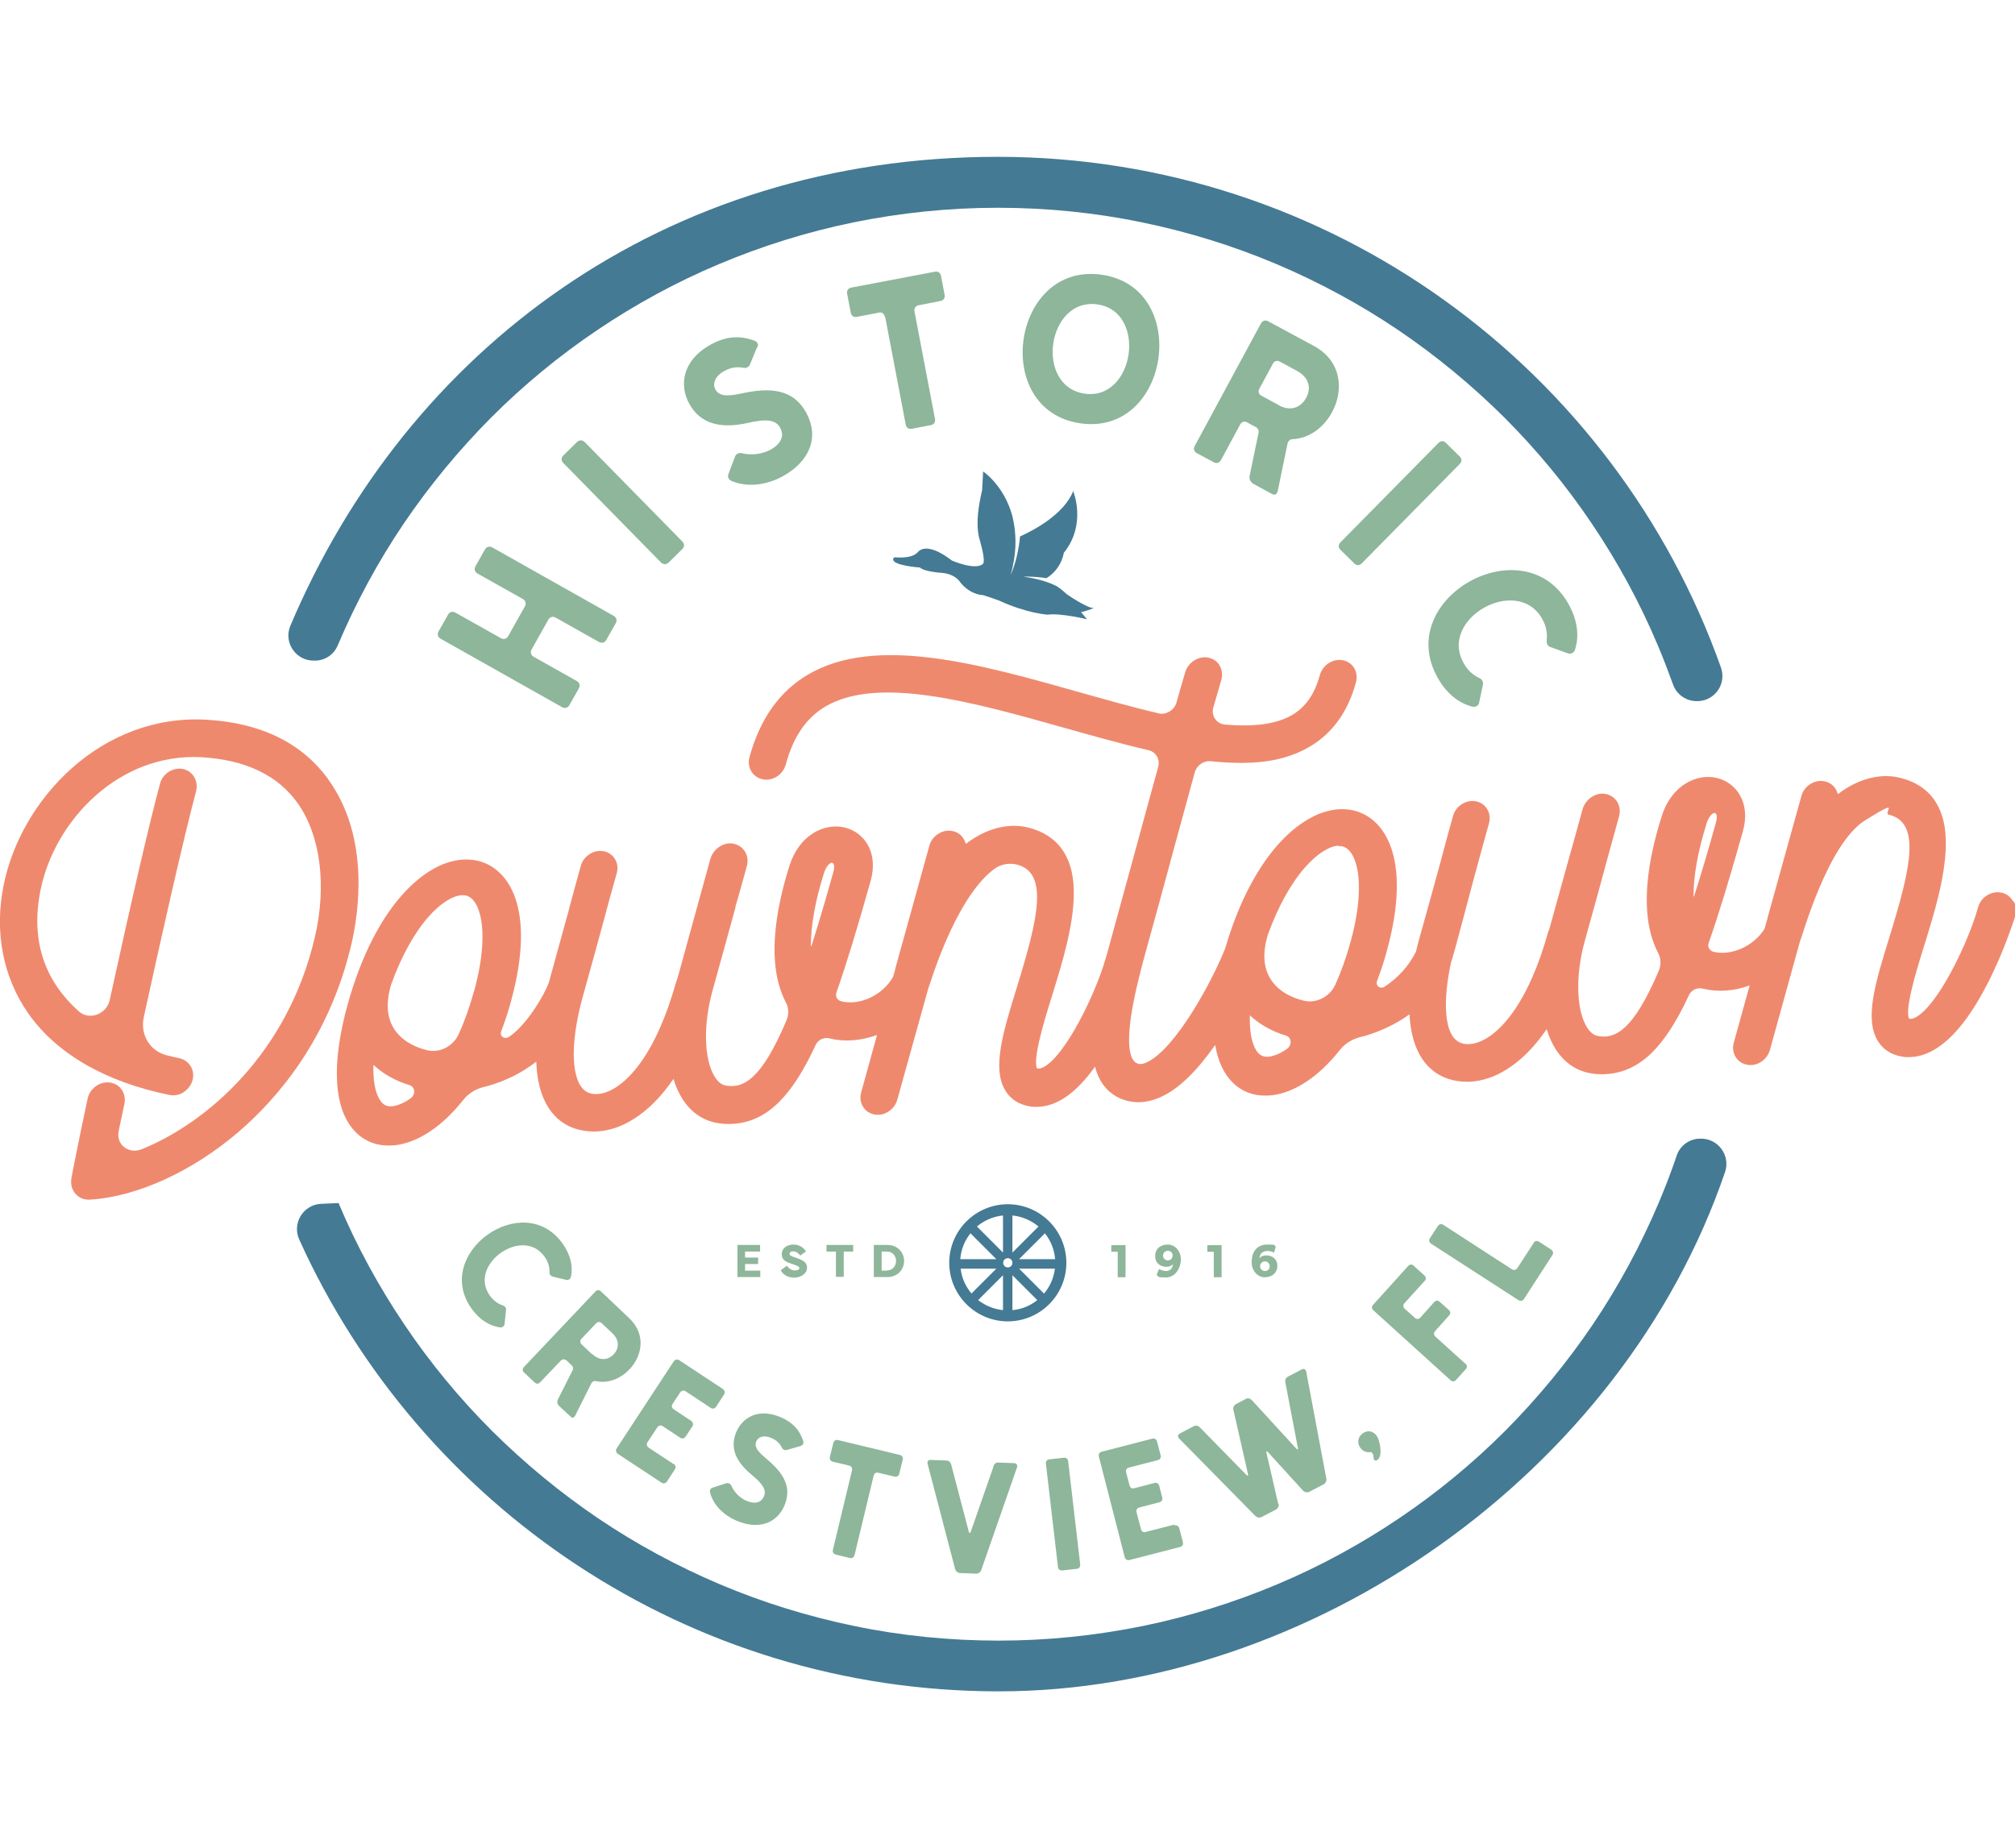 <?xml version="1.0" encoding="UTF-8"?>
<svg id="Layer_1" xmlns="http://www.w3.org/2000/svg" version="1.1" viewBox="0 0 1004.7 921.7">
  <!-- Generator: Adobe Illustrator 29.2.1, SVG Export Plug-In . SVG Version: 2.1.0 Build 116)  -->
  <defs>
    <style>
      .st0 {
        fill: #ef896e;
      }

      .st1 {
        fill: #8eb69a;
      }

      .st2 {
        fill: #447a94;
      }
    </style>
  </defs>
  <path class="st2" d="M502.5,600.5c-16.1,0-29.2,13.1-29.2,29.2s13.1,29.2,29.2,29.2,29.2-13.1,29.2-29.2-13.1-29.2-29.2-29.2ZM526.1,627.9h-18l12.9-12.9c2.9,3.6,4.7,8.1,5.1,12.9ZM504.8,606.1c4.9.5,9.4,2.5,13,5.5l-13,13v-18.5ZM500.1,606.1v18.5l-13-13c3.6-3,8.1-5,13-5.5ZM483.9,615l12.9,12.9h-18c.4-4.9,2.2-9.3,5.1-12.9ZM478.9,632.6h17.9l-12.4,12.4c-2.9-3.4-4.9-7.7-5.4-12.4ZM500.1,653.3c-4.7-.5-8.9-2.3-12.4-5l12.4-12.4v17.4ZM502.5,632c-1.3,0-2.3-1-2.3-2.3s1-2.3,2.3-2.3,2.3,1,2.3,2.3-1,2.3-2.3,2.3ZM504.8,653.3v-17.4l12.4,12.4c-3.5,2.8-7.7,4.6-12.4,5ZM520.5,645l-12.4-12.4h17.9c-.6,4.7-2.5,9-5.4,12.4Z"/>
  <g>
    <g>
      <path class="st1" d="M367.7,620.8h11.3v3.3h-7.5v3h6.5v3.2h-6.5v3.3h7.6v3.2h-11.4v-16Z"/>
      <path class="st1" d="M392.4,631.2c.9,1.4,2.4,2.3,3.9,2.3s2.3-.5,2.3-1.2-1.4-1.3-3.3-1.9c-2.9-.9-5.5-1.8-5.5-5s2.9-4.8,5.8-4.8,4.9,1.4,6.3,3.4l-2.9,2.1c-.7-1-1.9-2.1-3.4-2.1s-1.9.5-1.9,1.3,1.2,1.2,2.9,1.8c3.6,1.2,5.8,2.2,5.8,5.1s-3.2,4.9-6.3,4.9-5.6-1.3-6.8-3.7l2.9-2.1Z"/>
      <path class="st1" d="M412.1,620.8h13.3v3.3h-4.7v12.6h-3.9v-12.6h-4.7v-3.3Z"/>
    </g>
    <path class="st1" d="M435.7,636.8v-16h7c4.5,0,8.1,3.5,8.1,8s-3.6,8-8.1,8h-7ZM442.3,633.5c2.7,0,4.5-2.2,4.5-4.7s-1.8-4.7-4.5-4.7h-2.7v9.5h2.7Z"/>
  </g>
  <g>
    <path class="st1" d="M557.4,624.2h-3.3v-3.3h7.1v16h-3.9v-12.6Z"/>
    <path class="st1" d="M576,626.3c0-3.6,2.6-5.7,6.3-5.7s6.5,3.4,6.5,7.4-2.6,9-7.4,9-3.4-.4-4.7-1.2l1.2-3c1,.5,2.1,1,3.4,1,1.9,0,3.3-1,3.6-3.5-.6.8-1.8,1.4-3.3,1.4-2.9,0-5.6-1.7-5.6-5.3ZM579.9,626.1c0,1.4,1.1,2.4,2.4,2.4s2.4-1,2.4-2.4-1.1-2.4-2.4-2.4-2.4,1-2.4,2.4Z"/>
    <path class="st1" d="M605.3,624.2h-3.3v-3.3h7.1v16h-3.9v-12.6Z"/>
    <path class="st1" d="M624.1,629.6c0-5.7,2.8-9,7.8-9s3,.3,4.2,1l-.8,3c-.9-.4-2.1-.8-3.2-.8-2,0-3.9.8-4.1,3.6.6-.8,1.8-1.4,3.3-1.4,2.9,0,5.6,1.7,5.6,5.2s-2.6,5.7-6.3,5.7-6.5-3.4-6.5-7.4ZM630.7,633.8c1.4,0,2.4-1,2.4-2.4s-1.1-2.4-2.4-2.4-2.4,1-2.4,2.4,1.1,2.4,2.4,2.4Z"/>
  </g>
  <g>
    <path class="st1" d="M250.6,650.9c1.2.4,1.9,1.3,1.7,2.4l-.7,6.8c-.1,1.2-1.1,1.9-2.3,1.8-5.3-.7-10.3-3.9-14.2-9.4-19.6-27.5,25.8-59.9,45.4-32.4,3.9,5.5,5.3,11.2,4.2,16.5-.3,1.2-1.3,1.9-2.4,1.6l-6.6-1.6c-1.2-.3-1.8-1.2-1.7-2.4,0-2.5-.7-5.1-2.5-7.6-11-15.4-38.2,4.1-27.3,19.4,1.8,2.5,4,4.1,6.4,4.9Z"/>
    <path class="st1" d="M282.4,678.4c-.8-.8-1.9-.7-2.7,0l-10.4,10.9c-.8.9-1.9.9-2.8,0l-5.2-4.9c-.9-.8-.9-1.9,0-2.8l35.6-37.6c.8-.9,1.9-.9,2.8,0l14,13.3c8.6,8.1,6.5,18.8.2,25.5-4.3,4.5-10.5,7.3-16.8,5.9-.9-.2-1.7.2-2.2,1l-8.1,16.2c-.6,1.1-1.5,1.4-2.3.5l-5.7-5.3c-.9-.8-1.2-2.2-.6-3.3l7.3-14.5c.5-.8.3-1.7-.4-2.4l-2.8-2.7ZM295.4,675.3c3.4,3.2,7.6,3.2,10.6,0,3-3.2,2.7-7.3-.7-10.5l-5.3-5c-.8-.8-1.9-.7-2.7,0l-7.4,7.8c-.8.8-.7,1.9,0,2.7l5.3,5Z"/>
    <path class="st1" d="M335.9,729.9c1,.7,1.2,1.8.6,2.8l-3.9,6c-.7,1-1.8,1.3-2.8.6l-21.7-14.3c-1-.7-1.2-1.8-.6-2.8l28.4-43.3c.7-1,1.8-1.3,2.8-.6l21.7,14.3c1,.7,1.2,1.8.6,2.8l-3.9,6c-.7,1-1.8,1.3-2.8.6l-12.4-8.2c-1-.7-2.1-.4-2.8.6l-3.7,5.6c-.7,1-.5,2.1.6,2.8l8.6,5.7c1,.7,1.2,1.8.6,2.8l-3.3,5c-.7,1-1.8,1.3-2.8.6l-8.6-5.7c-1-.7-2.1-.4-2.8.6l-4.8,7.3c-.7,1-.5,2.1.6,2.8l12.4,8.2Z"/>
    <path class="st1" d="M399,721.1l-6.6,1.9c-1,.3-2,0-2.5-1.1-1-1.9-2.4-3.6-5.2-4.8-4.1-1.8-6.7-.4-7.6,1.6-1.4,3.3,1.8,6,5.7,9.3,9.5,8,11.6,15,8.3,22.8-3.9,9-13.1,12.2-24.1,7.4-6-2.6-11.3-7.6-12.9-13.8-.4-1.1.1-2.3,1.3-2.6l6.5-2.1c1.1-.4,2.2,0,2.8,1.2,1.5,3.5,4.5,6.2,7.5,7.5,3.6,1.5,7.1,1.4,8.7-2.2,1.3-3.1-.3-6-6-10.7-8.5-7-11-14-7.7-21.6,3-6.9,10.8-12.1,22.3-7.1,5.9,2.6,9.2,6.3,11,11.8.4,1-.2,2.1-1.3,2.4Z"/>
    <path class="st1" d="M424.8,733.2c.3-1.2-.3-2.1-1.5-2.4l-8-1.9c-1.2-.3-1.8-1.2-1.5-2.4l1.7-6.9c.3-1.2,1.2-1.8,2.4-1.5l30.7,7.4c1.2.3,1.8,1.2,1.5,2.4l-1.7,6.9c-.3,1.2-1.2,1.8-2.4,1.5l-8-1.9c-1.2-.3-2.1.3-2.4,1.5l-9.5,39.5c-.3,1.2-1.2,1.8-2.4,1.5l-6.9-1.7c-1.2-.3-1.8-1.2-1.5-2.4l9.5-39.5Z"/>
    <path class="st1" d="M495.3,731.2c.4-1.2,1.3-2,2.5-1.9l7.8.3c1.2,0,1.9.9,1.5,2.1l-17.8,51.1c-.4,1.2-1.5,2-2.7,1.9l-7.8-.3c-1.2,0-2.3-.9-2.6-2.1l-13.7-52.4c-.3-1.2.4-2,1.6-1.9l7.8.3c1.2,0,2.1.9,2.4,2.1l8.7,33.2c.3,1.1.7,1.1,1.1,0l11.3-32.4Z"/>
    <path class="st1" d="M521.5,729.9c-.1-1.2.5-2.1,1.8-2.2l7.1-.8c1.2-.1,2.1.5,2.2,1.8l6,51.4c.1,1.2-.5,2.1-1.8,2.2l-7.1.8c-1.2.1-2.1-.5-2.2-1.8l-6-51.4Z"/>
    <path class="st1" d="M585.6,760.7c1.2-.3,2.1.3,2.4,1.4l1.8,6.9c.3,1.2-.3,2.1-1.4,2.4l-25.2,6.5c-1.2.3-2.1-.3-2.4-1.4l-12.9-50.2c-.3-1.2.3-2.1,1.4-2.4l25.2-6.5c1.2-.3,2.1.3,2.4,1.4l1.8,6.9c.3,1.2-.3,2.1-1.4,2.4l-14.4,3.7c-1.2.3-1.7,1.3-1.4,2.4l1.7,6.5c.3,1.2,1.3,1.8,2.4,1.4l10-2.6c1.2-.3,2.1.3,2.4,1.4l1.5,5.8c.3,1.2-.3,2.1-1.4,2.4l-10,2.6c-1.2.3-1.7,1.3-1.4,2.4l2.2,8.4c.3,1.2,1.3,1.8,2.4,1.4l14.4-3.7Z"/>
    <path class="st1" d="M637.5,749.8c.3,1.2-.3,2.4-1.4,3l-6.9,3.6c-1.1.6-2.4.4-3.3-.5l-38-38.6c-.9-.9-.6-1.9.4-2.5l6.9-3.6c1.1-.6,2.2-.3,3.1.6l23.1,23.6c.8.8,1.1.6.8-.6l-7.2-31.7c-.3-1.2.2-2.3,1.2-2.9l4.9-2.6c1.1-.6,2.2-.3,3.1.6l22,24c.8.8,1.2.8.9-.4l-6.2-32.4c-.3-1.2.2-2.3,1.2-2.9l6.9-3.6c1.1-.6,2-.2,2.3,1.1l10,53.2c.3,1.2-.3,2.4-1.4,3l-6.9,3.6c-1.1.6-2.4.4-3.3-.5l-17.4-19.1c-.8-.8-1-.7-.8.4l5.8,25.2Z"/>
    <path class="st1" d="M678.3,722c-1.5-2.1-1.6-5.2,1.1-7.2,2.4-1.8,5.2-1.3,7,1.1,1.6,2.3,3.2,10,.5,12-.9.7-1.9.6-2-.9,0-1-.4-3.2-1.9-2.9-1.9.3-3.6-.7-4.7-2.1Z"/>
    <path class="st1" d="M730.7,680c.9.8,1,1.9.1,2.8l-4.8,5.3c-.8.9-1.9,1-2.8.1l-38.4-34.8c-.9-.8-1-1.9-.1-2.8l17.4-19.3c.8-.9,1.9-1,2.8-.1l5.3,4.8c.9.8,1,1.9.1,2.8l-10,11c-.8.9-.8,2,.1,2.8l5,4.5c.9.8,2,.8,2.8-.1l6.9-7.7c.8-.9,1.9-1,2.8-.1l4.5,4c.9.8,1,1.9.1,2.8l-6.9,7.7c-.8.9-.8,2,.1,2.8l14.7,13.3Z"/>
    <path class="st1" d="M764.6,619.8c.7-1,1.7-1.3,2.8-.6l6,3.9c1,.7,1.3,1.7.6,2.8l-14.1,21.8c-.7,1-1.7,1.3-2.8.6l-43.5-28.1c-1-.7-1.3-1.7-.6-2.8l3.9-6c.7-1,1.7-1.3,2.8-.6l34.1,22.1c1,.7,2.1.4,2.8-.6l8.1-12.5Z"/>
  </g>
  <g>
    <path class="st1" d="M287.6,339.6c1.4.8,1.8,2.2,1,3.7l-4.7,8.3c-.8,1.4-2.2,1.8-3.7,1l-60.5-34.1c-1.4-.8-1.8-2.2-1-3.7l4.7-8.3c.8-1.4,2.2-1.8,3.7-1l22.6,12.7c1.4.8,2.9.4,3.7-1l8.3-14.8c.8-1.4.4-2.9-1-3.7l-22.6-12.7c-1.4-.8-1.8-2.2-1-3.7l4.7-8.3c.8-1.4,2.2-1.8,3.7-1l60.5,34.1c1.4.8,1.8,2.2,1,3.7l-4.7,8.3c-.8,1.4-2.2,1.8-3.7,1l-21.5-12.1c-1.4-.8-2.9-.4-3.7,1l-8.3,14.8c-.8,1.4-.4,2.9,1,3.7l21.5,12.1Z"/>
    <path class="st1" d="M280.9,230.9c-1.2-1.2-1.1-2.7,0-3.8l6.8-6.7c1.2-1.1,2.6-1.1,3.8,0l48.7,49.6c1.2,1.2,1.1,2.7,0,3.8l-6.8,6.7c-1.2,1.1-2.6,1.1-3.8,0l-48.7-49.6Z"/>
    <path class="st1" d="M377.5,173.1l-3.5,8.5c-.5,1.3-1.7,2.1-3.3,1.8-2.8-.5-5.8-.4-9.4,1.5-5.2,2.8-6,6.8-4.6,9.3,2.3,4.2,7.8,3.1,14.5,1.7,16.3-3.4,25.5.1,30.9,10.1,6.3,11.6,2.1,23.9-12,31.6-7.7,4.2-17.3,5.6-25.2,2.3-1.5-.6-2.3-2-1.7-3.5l3.2-8.5c.5-1.5,1.8-2.3,3.5-1.9,4.9,1.2,10.2.4,14.2-1.7,4.6-2.5,7.4-6.4,4.9-11-2.1-3.9-6.6-4.6-16.2-2.4-14.4,3.2-23.9,0-29.2-9.7-4.8-8.8-3.8-21.4,11-29.5,7.6-4.1,14.3-4.5,21.6-1.8,1.4.4,2.1,1.9,1.5,3.3Z"/>
    <path class="st1" d="M441.2,158c-.3-1.6-1.5-2.5-3.1-2.1l-10.8,2.1c-1.6.3-2.8-.5-3.1-2.1l-1.8-9.4c-.3-1.6.5-2.8,2.1-3.1l41.6-7.9c1.6-.3,2.8.5,3.1,2.1l1.8,9.4c.3,1.6-.5,2.8-2.1,3.1l-10.8,2.1c-1.6.3-2.4,1.5-2.1,3.2l10.2,53.5c.3,1.6-.5,2.8-2.1,3.1l-9.4,1.8c-1.6.3-2.8-.5-3.1-2.1l-10.2-53.5Z"/>
    <path class="st1" d="M549.4,137c44.7,6.5,34,80.5-10.7,74.1-44.9-6.5-34.2-80.6,10.7-74.1ZM540.8,196.3c24.9,3.6,31.4-40.9,6.4-44.5-25.1-3.6-31.5,40.8-6.4,44.5Z"/>
    <path class="st1" d="M621.8,210.6c-1.3-.7-2.7-.3-3.4,1l-9.6,17.8c-.8,1.4-2.2,1.9-3.6,1.1l-8.4-4.5c-1.4-.8-1.9-2.2-1.1-3.6l33-61.1c.8-1.4,2.2-1.9,3.6-1.1l22.8,12.3c13.9,7.5,15,22.1,9.1,33-4,7.4-11.1,13.1-19.7,13.5-1.2,0-2.2.9-2.5,2.1l-4.9,23.7c-.4,1.7-1.4,2.3-2.9,1.5l-9.2-5c-1.4-.8-2.3-2.4-1.9-4.1l4.4-21.3c.3-1.2-.3-2.4-1.3-2.9l-4.6-2.5ZM637.6,202.1c5.5,3,10.9,1.5,13.7-3.8,2.8-5.1,1-10.3-4.5-13.3l-8.7-4.7c-1.3-.7-2.7-.3-3.4,1l-6.8,12.6c-.7,1.3-.3,2.7,1,3.4l8.7,4.7Z"/>
    <path class="st1" d="M717.2,220.9c1.2-1.2,2.6-1.2,3.8,0l6.8,6.7c1.2,1.2,1.2,2.6,0,3.8l-48.8,49.5c-1.2,1.2-2.6,1.2-3.8,0l-6.8-6.7c-1.2-1.2-1.2-2.6,0-3.8l48.8-49.5Z"/>
    <path class="st1" d="M737.4,338c1.6.7,2.3,2,2,3.5l-1.9,8.9c-.3,1.6-1.8,2.3-3.3,2-7-1.8-13.1-6.7-17.5-14.7-22-39.6,43.5-75.9,65.5-36.3,4.4,8,5.3,15.8,3.1,22.6-.5,1.5-2,2.3-3.5,1.8l-8.6-3.1c-1.5-.5-2.2-1.8-2-3.5.4-3.3-.2-6.9-2.2-10.5-12.3-22.2-51.6-.4-39.3,21.8,2,3.7,4.7,6.1,7.7,7.5Z"/>
  </g>
  <g>
    <path class="st2" d="M157.6,329.4c4.8-.2,9-3.2,10.8-7.6s0,0,0,0c9-21.2,20-41.6,32.9-60.7,12.8-18.9,27.5-36.7,43.6-52.9,16.2-16.2,34-30.9,52.9-43.6,19.1-12.9,39.5-24,60.7-32.9,21.6-9.1,44.1-16.1,67-20.8,23.5-4.8,47.8-7.3,72-7.3s48.5,2.4,72,7.3c22.9,4.7,45.5,11.7,67,20.8,21.2,9,41.6,20,60.7,32.9,18.9,12.8,36.7,27.5,52.9,43.6,16.2,16.2,30.9,34,43.6,52.9,12.9,19.1,24,39.5,32.9,60.7,2.7,6.4,5.2,12.9,7.6,19.5,1.8,5.2,6.9,8.6,12.4,8.3h.3c8.4-.4,14-8.8,11.2-16.7-52.6-148.4-194.2-254.7-360.7-254.7s-294.5,96.4-352.6,233.8c-3.6,8.5,2.9,17.8,12.1,17.4h.4Z"/>
    <path class="st2" d="M847.3,567.8c-5.2.2-9.7,3.6-11.3,8.5-2.7,8-5.7,15.8-9,23.6-9,21.2-20,41.6-32.9,60.7-12.8,18.9-27.5,36.7-43.6,52.9-16.2,16.2-34,30.9-52.9,43.6-19.1,12.9-39.5,24-60.7,32.9-21.6,9.1-44.1,16.1-67,20.8-23.5,4.8-47.8,7.3-72,7.3s-48.5-2.4-72-7.3c-22.9-4.7-45.5-11.7-67-20.8-21.2-9-41.6-20-60.7-32.9-18.9-12.8-36.7-27.5-52.9-43.6-16.2-16.2-30.9-34-43.6-52.9-12.9-19.1-24-39.5-32.9-60.7,0,0,0,0,0,0l-8.7.4c-8.9.4-14.6,9.7-10.9,17.8,60,132.8,193.6,225.3,348.8,225.3s310.7-108.3,362.1-258.9c2.9-8.4-3.6-17.1-12.5-16.7h0Z"/>
  </g>
  <g>
    <path class="st0" d="M163.6,388.5c-13.1-18-33.4-28-60.5-29.6-52.4-3.1-92.7,39.5-101.3,82.6-4.7,23.1-.3,45.8,12.2,63.7,14.1,20.2,38.5,34.3,70.5,40.8,2.5.5,5.3,0,7.5-1.7,2.2-1.6,3.8-4,4.2-6.6.8-4.8-2.2-9.1-7.1-10.1-2-.4-4-.9-6-1.4-8.4-2.1-13.3-10.3-11.4-19,8.4-38.5,19.8-89.2,26-112.3,1.4-5.1-1.2-10-5.9-11.3-2.5-.7-5.1-.2-7.4,1.1-2.3,1.4-4,3.6-4.6,6.1-4.9,18-13.4,54.4-25.1,107.9-.7,3.3-3.1,6-6.3,7.2-3.3,1.2-6.7.6-9.1-1.6-17.6-15.7-24-36-19.1-60.4,6.9-34.5,39-68.7,80.5-66.3,21.6,1.3,37.6,8.9,47.5,22.6,11.6,16.1,14.9,41.3,8.7,67.5-13.5,57.4-53.5,92.1-86.3,105.4-3.1,1.2-6.3.8-8.7-1.1-2.4-1.9-3.4-4.9-2.7-8.1.9-4.5,1.9-9,2.8-13.3,1-4.5-1.3-8.9-5.3-10.3-2.6-1-5.6-.7-8.1.8-2.5,1.5-4.3,3.9-4.9,6.7-4.5,21.2-7.4,35.8-8.1,39.8h0c-.7,4.1,1.1,7.9,4.6,9.7,1.3.7,3,1,4.7.9h0c23.4-1.4,51.2-14.1,74.3-34,19.5-16.8,45-46.6,56-93.3,3.5-15,9.5-53.2-11.5-82.2Z"/>
    <path class="st0" d="M1003.5,449.1c-1.2-2.1-3.2-3.5-5.6-4h0c-5-1-10.2,2.2-11.6,7.3-3,10.9-9.5,25.7-16,36.8-8.6,14.6-15,19.3-18.1,18.8-.1,0-.2,0-.3,0-.6-1.1-1.1-4.4,1.1-13.9,1.6-7.1,4.2-15.4,6.5-22.8,4.9-15.8,10.4-33.8,10.7-49.5.2-8.8-1.4-15.8-4.7-21.3-3.8-6.4-10-10.7-18.3-12.7-8.3-2-17.6-.2-26.3,5.1-1.3.8-2.7,1.7-3.9,2.7-.2.1-.5.2-.7.3-.8-3.2-3.3-5.7-6.6-6.3-2.4-.5-4.9,0-7.1,1.4-2.2,1.4-3.8,3.5-4.4,5.9l-16.9,60.8v.5c-.1,0-.2.3-.2.3h0c0,0-1.3,4.7-1.3,4.7-5.4,8.6-16.5,13.6-25.5,11.4h0c-1-.3-1.7-.9-2.2-1.7-.4-.9-.5-1.9-.1-2.8,5-14.3,10.4-32,17-55.5,4.1-14.6-3.5-24.5-13.1-26.7-9.9-2.3-22.5,3.6-27.4,19.2-7.6,24.2-9.4,44.2-5.2,59.3.9,3.2,2.1,6.2,3.5,8.9,1.4,2.6,1.5,5.8.3,8.7-13,30.6-22,33.8-29.8,32.7-2.4-.3-4.3-1.7-6-4.4-5.4-8.6-5.9-26.1-1-43.5,4.1-14.7,8.2-29.5,11.4-41.5,2.4-8.8,4.3-15.7,5.6-20.3.7-2.6.3-5.3-1.1-7.4-1.4-2.1-3.7-3.5-6.3-3.8-4.7-.5-9.4,2.9-10.8,7.7-1.2,4.4-3,10.7-5,18.1l-.9,3.1c-3.1,11.2-6.9,25-10.7,38.6-.1.3-.3.8-.5,1.2-10,35.9-23.3,48.6-30.4,53-4.3,2.7-8.5,3.7-12.1,2.9-10.6-2.4-9.8-23.5-5.9-40.9,1.1-2.4,10.2-37.8,13.3-48.9,0,0,4.3-15.8,5.5-20,.7-2.5.4-5-.8-7-1.2-2.1-3.2-3.5-5.6-4-2.4-.5-4.9,0-7.1,1.4-2.2,1.4-3.8,3.5-4.4,5.9-1.3,4.5-3.1,11-5.5,20.1l-.3,1.2c-3.2,11.7-7.2,26.3-11.2,40.5-.5,2-1.1,4-1.5,5.9-3.5,7-8.9,13-15.6,17.4-1.2.8-2.4.5-3.1,0-.3-.2-1.3-1.2-.7-2.8,1.9-5,3.6-10.1,5-15.4,12.6-46.3-1.4-66.5-17.3-69.8-5.4-1.1-11.1-.4-17,2-5.9,2.5-11.8,6.6-17.4,12.3-12.2,12.4-22.2,31.3-29,54.6-6.5,16.4-24.5,49.7-38.8,56.7-3.2,1.6-4.7.9-5.4.5-2.2-1-5.4-5.5-2.7-23.6,1.8-11.9,5.4-25,7.1-31.3,4.1-14.6,8.2-29.8,12.2-44.5l.3-1.2c4.3-15.8,8.2-30,12.1-44.3,1-3.6,4.5-6,8.1-5.6,7.5.8,14.2,1,20.4.7,11.5-.6,21-3.3,28.9-8,11.3-6.7,19.1-17.5,23-32.1.7-2.6.3-5.3-1.1-7.4-1.4-2.1-3.8-3.5-6.4-3.7-4.7-.4-9.3,2.9-10.6,7.8-2.5,9.2-7,15.6-13.5,19.5-7.7,4.6-18.8,6.2-33.8,4.9-2-.2-3.8-1.2-4.9-2.9s-1.4-3.7-.8-5.7c1.4-4.8,2.7-9.2,3.9-13.4,1.3-4.4-.5-9-4.4-10.7-2.5-1.2-5.5-1.1-8.1.2-2.6,1.3-4.6,3.6-5.4,6.3-1.4,4.8-2.9,9.7-4.4,15.2-.5,1.9-1.8,3.5-3.5,4.5-1.7,1-3.6,1.4-5.4.9-13-3-26.6-6.9-39.8-10.6h0c-49.9-14.1-101.5-28.6-135.2-8.6-14.2,8.4-23.9,22.3-29,41.1-.7,2.5-.3,5,.9,7,1.2,2.1,3.3,3.5,5.7,4,2.4.5,4.9,0,7.1-1.4,2.2-1.4,3.7-3.5,4.4-6,3.7-13.7,10.1-23.1,19.6-28.8,26.4-15.7,74.1-2.2,120.2,10.8,13.6,3.8,27.7,7.8,41.1,10.9,3.7.9,5.8,4.5,4.8,8.3-4.1,14.7-8.2,30-11.9,43.5-3.9,14.2-8.3,30.4-12.5,45.6-.5,1.7-.9,3.3-1.3,4.8-.1.3-.2.6-.3.9-3,10.9-9.5,25.7-16,36.8-8.6,14.6-15,19.3-18.1,18.8-.1,0-.2,0-.3,0-.6-1.1-1.1-4.4,1.1-13.9,1.6-7.1,4.2-15.4,6.5-22.8,4.9-15.8,10.4-33.8,10.7-49.5.2-8.8-1.4-15.8-4.7-21.3-3.8-6.4-10-10.7-18.3-12.7-8.3-2-17.6-.2-26.3,5.1-1.3.8-2.7,1.7-3.9,2.7-.2.1-.5.2-.7.3-.8-3.2-3.3-5.7-6.6-6.3-2.4-.5-4.9,0-7.1,1.4-2.2,1.4-3.8,3.5-4.4,5.9l-17,61.3v.3c0,0,0,0,0,0l-1.1,3.8c-5.2,9.2-16.6,14.5-25.9,12.2h0c-1-.3-1.7-.9-2.2-1.7-.4-.9-.5-1.9-.1-2.8,5-14.3,10.4-32,17-55.5,4.1-14.6-3.5-24.5-13.1-26.7-9.9-2.3-22.5,3.6-27.4,19.2-7.6,24.2-9.4,44.2-5.2,59.3.9,3.2,2.1,6.2,3.5,8.9,1.4,2.6,1.5,5.8.3,8.7-12.9,30.6-22,33.8-29.8,32.7-2.4-.3-4.3-1.7-6-4.4-5.4-8.6-5.9-26.1-1-43.5,4-14.4,8.1-29.2,11.3-41v-.4c2.6-8.8,4.4-15.7,5.7-20.3.7-2.6.3-5.3-1.1-7.4-1.4-2.1-3.7-3.5-6.3-3.8-4.7-.5-9.4,2.9-10.8,7.7-1.2,4.5-3,10.9-5.1,18.5l-.6,2.2c-3.1,11.3-7,25.4-10.8,39.2-.1.3-.3.8-.5,1.2-10,35.9-23.3,48.6-30.4,53-4.3,2.7-8.5,3.7-12.1,2.9-6.2-1.4-8-9.4-8.5-15.9-.6-8.7,1-20.1,4.3-32.1,4-14.3,7.9-28.5,11.5-41.8l.7-2.7c1.9-7,3.6-13.1,4.8-17.3.7-2.5.4-5-.8-7-1.2-2.1-3.2-3.5-5.6-4-2.4-.5-4.9,0-7.1,1.4-2.2,1.4-3.8,3.5-4.4,5.9-1.4,4.9-3.5,12.6-5.5,20.1l-.4,1.6c-2.9,10.5-6.5,23.5-10,36.3-2,5.9-11.1,21.5-20,27.3-1.2.8-2.4.5-3.1,0-.3-.2-1.3-1.2-.7-2.8,1.9-5,3.6-10.1,5-15.4,12.6-46.3-1.4-66.5-17.3-69.8-5.5-1.1-11.3-.4-17.3,2.1-6.1,2.6-12,6.9-17.7,12.8-12.4,12.9-22.5,32.6-29.2,56.7-4.2,15.1-6,28.3-5.3,39.2.7,11.2,4,19.6,9.7,25.1,4.7,4.5,10.8,6.6,17.6,6.2,2.7-.1,5.4-.7,8.2-1.6,9.4-3.1,18.9-10.4,27.3-21,2.5-3.2,6.1-5.5,10.1-6.5.9-.2,1.8-.5,2.7-.7,8.9-2.6,16.8-6.6,23.7-12,.6,18.9,8.3,31,21.9,34.1,2.7.6,5.5.8,8.3.7,6.1-.3,12.4-2.4,18.2-6.1,7.3-4.5,14-11.3,20-20.1,1.1,3.7,2.6,7,4.4,9.9,4.4,6.9,10.6,11.1,18.1,12.2,2.5.4,5,.5,7.3.3,8.4-.5,15.9-4,22.8-10.8,6.4-6.4,12.4-15.7,18.3-28.5,1.2-2.6,4.1-4,6.9-3.3,0,0,0,0,0,0,7.5,1.9,15.8,1.2,23.7-1.7l-7.9,28.6c-.7,2.5-.4,4.9.8,7,1.2,2.1,3.2,3.5,5.6,4,.8.2,1.6.2,2.4.2,4.2-.2,8-3.3,9.2-7.5l15.4-55.3c.8-1.7,12.8-43.9,32.3-59.3,3.9-3.1,8.3-3.5,11.8-2.7,16.4,4,10.4,27.8.2,61h0c-7,22.6-12.5,40.5-5.9,51.6,2.6,4.4,6.8,7.1,12.2,8,1.5.3,3.1.3,4.7.2,9.4-.5,18.8-7.2,27.9-20,1.9,7.5,6,12.7,12,15.6,3.4,1.6,7.1,2.3,10.9,2.1,3.5-.2,7.2-1.2,10.8-3,8.5-4.1,17.2-12.7,26.2-25.5,1.4,8.2,4.4,14.6,9,19,4.7,4.5,10.8,6.6,17.6,6.2,2.7-.1,5.4-.7,8.2-1.6,9.4-3.1,18.9-10.4,27.3-21,2.5-3.2,6.1-5.5,10.1-6.5.9-.2,1.8-.5,2.7-.7,8.1-2.4,15.5-6,22-10.7.9,18.3,8.6,29.9,21.9,32.9,2.7.6,5.5.8,8.3.7,6.1-.3,12.4-2.4,18.2-6.1,7.3-4.5,14-11.3,20-20.1,1.1,3.7,2.6,7,4.4,9.9,4.4,6.9,10.6,11.1,18.1,12.2,2.5.4,5,.5,7.3.3,8.4-.5,15.9-4,22.8-10.8,6.4-6.4,12.4-15.7,18.3-28.5,1.2-2.6,4.1-4,6.9-3.3,0,0,0,0,0,0,7.4,1.8,15.6,1.3,23.4-1.6l-7.9,28.5c-.7,2.5-.4,4.9.8,7,1.2,2.1,3.2,3.5,5.6,4,.8.2,1.6.2,2.4.2,4.2-.2,8-3.3,9.2-7.5l15-54.2c1.1-2.1,13.7-48.7,32.6-60.4s8.3-3.5,11.8-2.7c16.4,4,10.4,27.8.2,61h0c-7,22.6-12.5,40.5-5.9,51.6,2.6,4.4,6.8,7.1,12.2,8,1.6.3,3.1.3,4.7.2,7.2-.4,14.5-4.5,21.6-12.1,5.5-5.9,10.8-13.9,16-23.9,8.9-17.1,14.1-34.3,14.2-34.5.7-2.5.4-5-.8-7ZM855.6,410.1c-3.8,13.7-7.5,26.1-10.9,36.8,0,0,0,.1,0,.1,0,0-.2,0-.3,0,0,0,0,0,0-.1,0-10,2.1-22.2,6.5-36.2,1.2-3.8,3-5.3,4-5.3s.2,0,.2,0c.8.2,1.3,2,.5,4.6ZM641.9,522.9h0c-2.3,1.6-4.5,2.8-6.5,3.4-4.5,1.5-6.5.2-7.7-.9-1.3-1.2-4.9-5.8-4.5-19.1,4.8,4.5,11,8,18,10.1,1.3.4,2.2,1.5,2.3,2.9.1,1.4-.5,2.8-1.7,3.6ZM667.2,421.9c.7,0,1.3,0,1.9.1,3.9.8,6.7,5.4,7.9,12.7,1,6.3,1.2,17.5-3.6,35h0c-2.1,7.6-4.6,14.7-7.6,21.3-2.8,6.1-9.5,9.5-15.7,8-5.8-1.4-10.7-4-14-7.5-5.9-6.1-7.2-14.6-3.9-25.5,5.1-14,11.5-25.6,18.7-33.7,5.8-6.5,11.7-10.3,16.4-10.6ZM414.8,430.3c0,0,.2,0,.2,0,.8.2,1.3,2,.5,4.6-3.8,13.7-7.5,26.1-10.9,36.8,0,0,0,.1,0,.1,0,0-.2,0-.3,0,0,0,0,0,0-.1,0-10,2.1-22.2,6.5-36.2,1.2-3.8,3-5.3,4-5.3ZM204.9,547.6h0c-2.3,1.6-4.5,2.8-6.5,3.4-4.5,1.5-6.5.2-7.7-.9-1.3-1.2-4.9-5.8-4.5-19.1,4.8,4.5,11,8,18,10.1,1.3.4,2.2,1.5,2.3,2.9.1,1.4-.5,2.8-1.7,3.6ZM236.3,494.4h0c-2.1,7.6-4.6,14.7-7.6,21.3-2.8,6.1-9.5,9.5-15.7,8-5.8-1.4-10.7-4-14-7.5-5.9-6.1-7.2-14.6-3.9-25.5,5.1-14,11.5-25.6,18.7-33.7,5.8-6.5,11.7-10.3,16.4-10.6.7,0,1.3,0,1.9.1,3.9.8,6.7,5.4,7.9,12.7,1,6.3,1.2,17.5-3.6,35Z"/>
  </g>
  <path class="st2" d="M545.5,303.2c-3.3.3-13.6-6.9-13.6-6.9-1.8-1.7-3.5-3-5-4-5.4-2.7-11-3.9-16.7-4.8,3.8,0,7.7.2,11.6.8,7.7-4.8,8.6-12.6,8.6-12.6,11.6-14.3,4.7-30.8,4.7-30.8-4.7,11.9-20.5,19.9-26.5,22.6-.6,6.6-2.1,13.2-4.7,19.3,2.7-9.7,3.4-19.2.8-29.7-4.1-15.1-14.5-22-14.5-22l-.5,9.3c-1.7,7.4-3.2,15.9-1.6,23.3.4,1.7,3.7,12.2,1.9,13.6-4.1,3.2-15.4-1.8-15.4-1.8-11.3-8.7-15.8-5.8-17.2-3.9-3.3,3.2-10.5,2.3-11.1,2.3-.7,0-.9.7-.9.7-1.1,3.4,13.3,4.4,13.3,4.4,2.3,2.2,11.4,2.7,11.4,2.7,6.7.8,8.7,4.7,8.7,4.7,4.8,5.9,10.3,6.3,11,6.3.7,0,8.4,2.8,8.4,2.8,14.2,6.5,24.2,7,24.2,7,6.3-.9,19.6,2.3,19.6,2.3l-3-3.6c.9.1,6.5-2,6.5-2Z"/>
</svg>